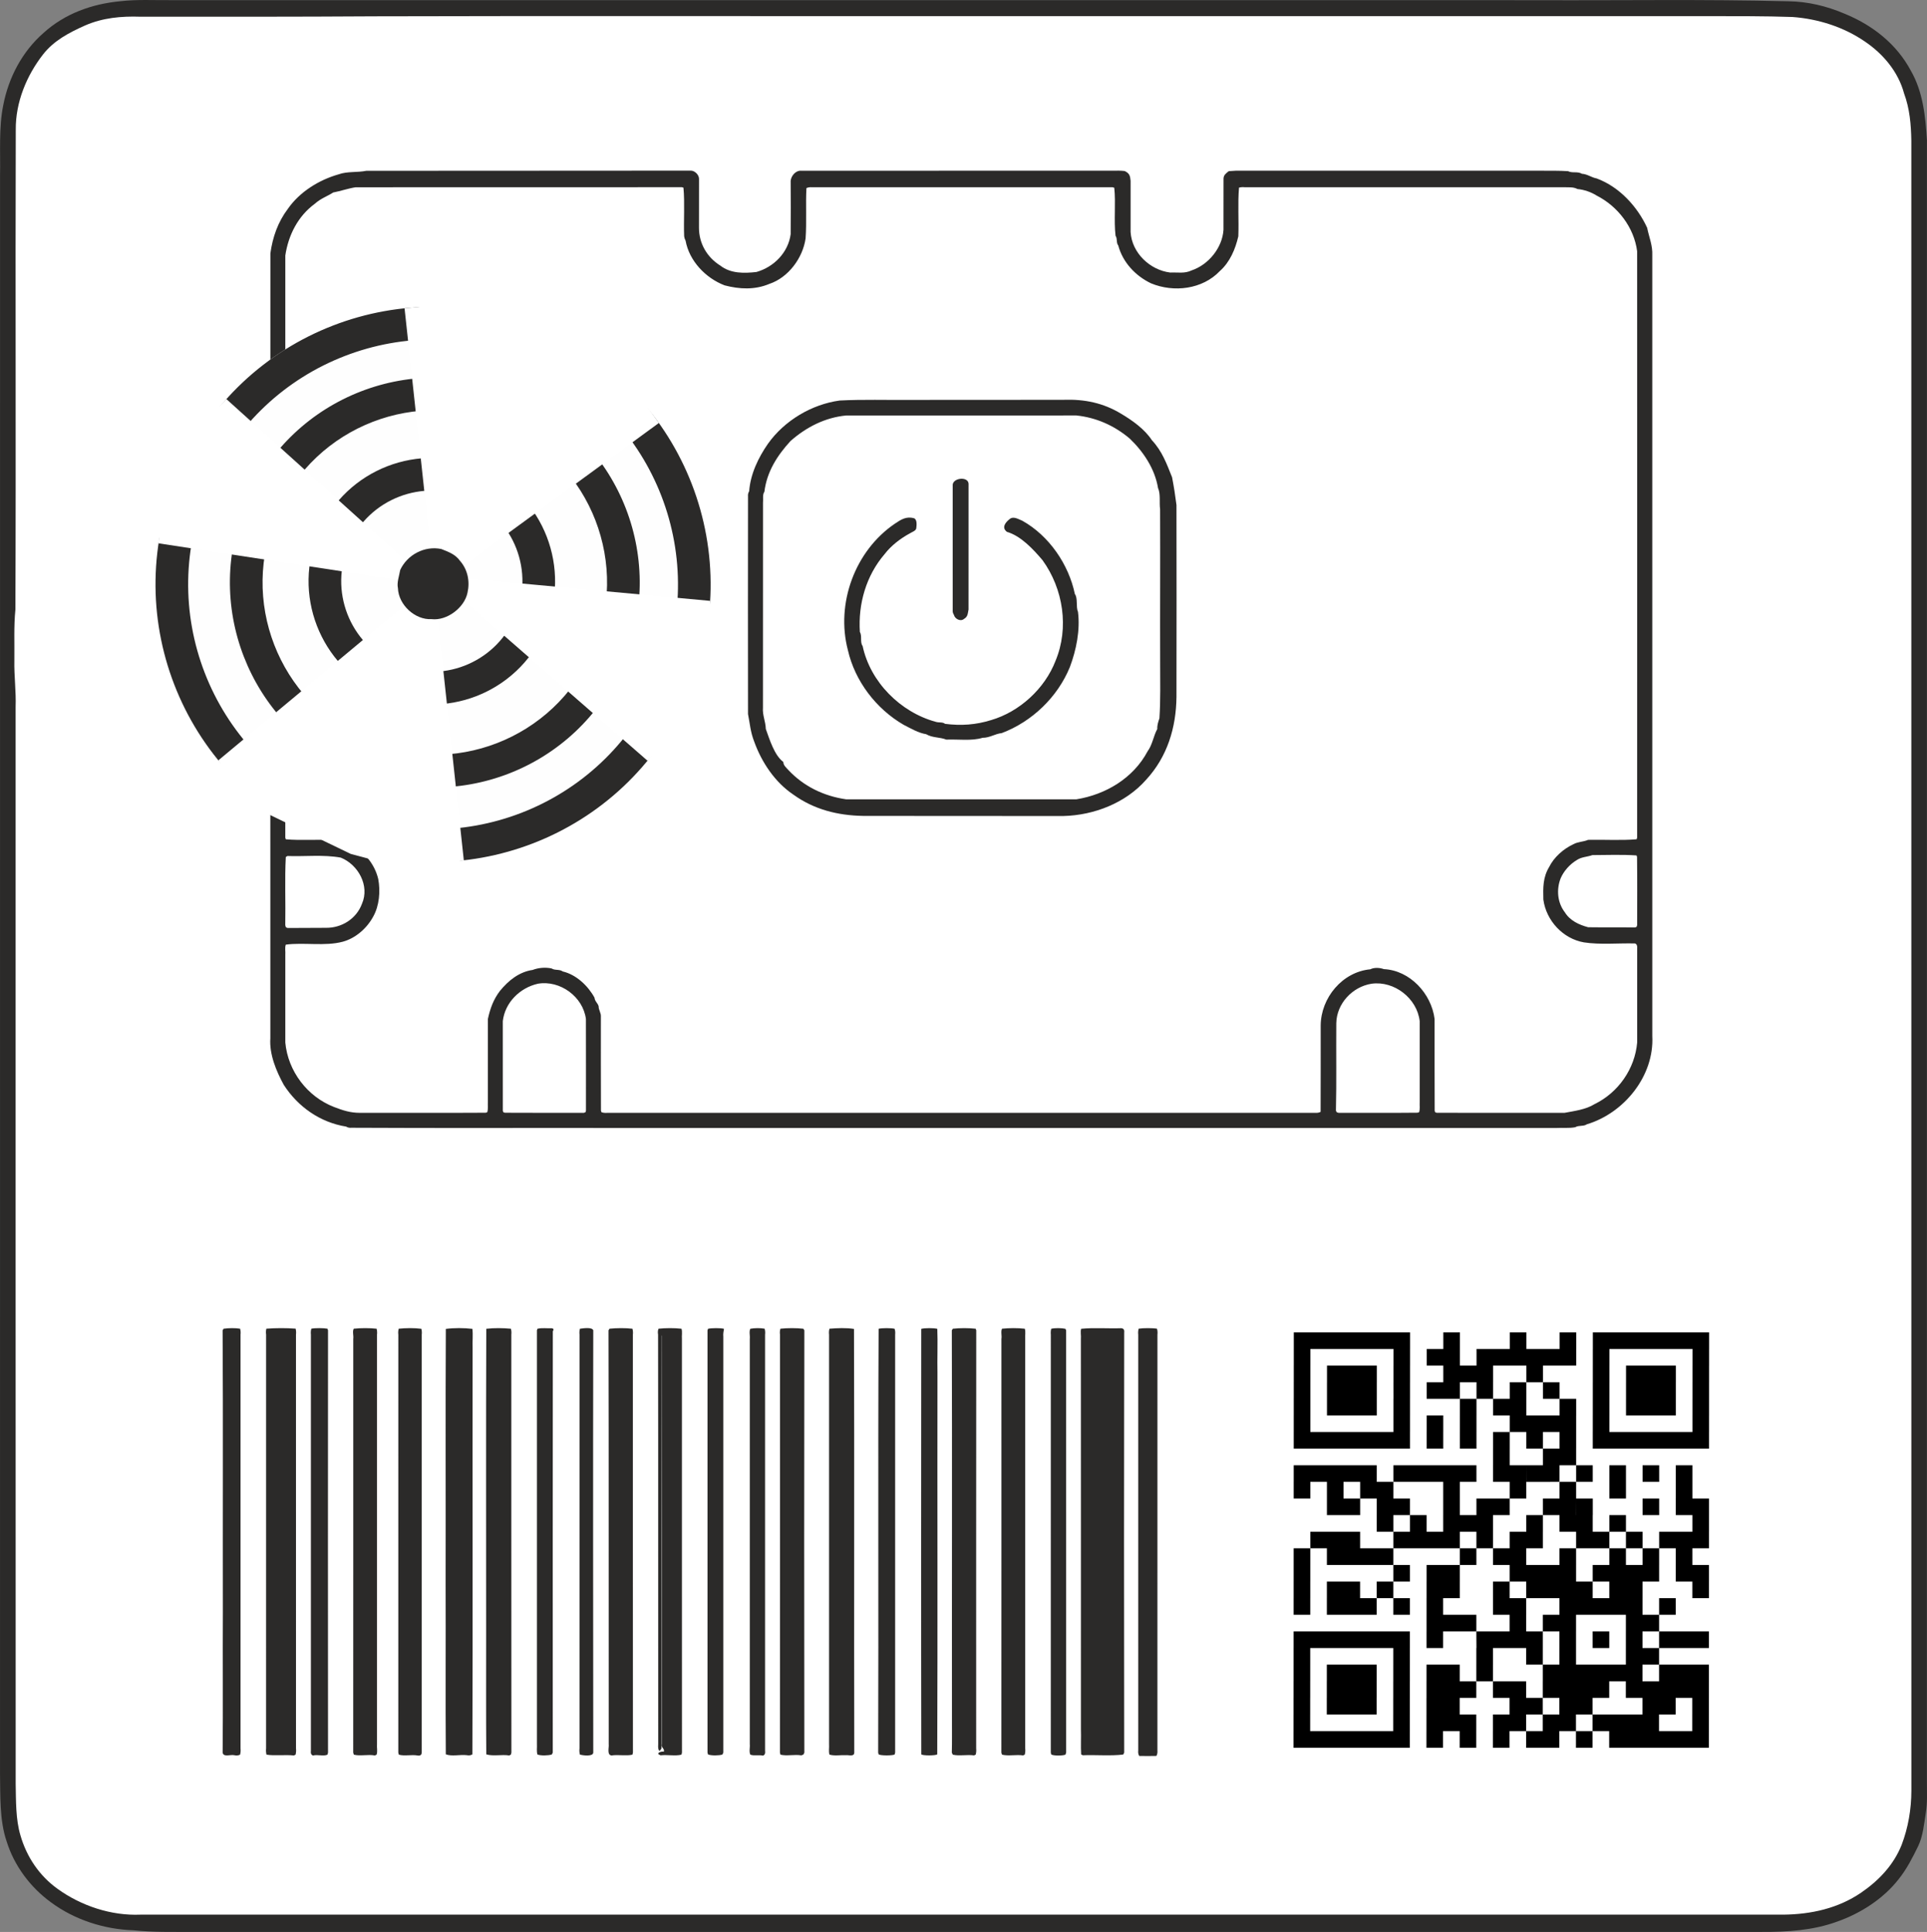 <svg xmlns="http://www.w3.org/2000/svg" xml:space="preserve" width="107.189" height="107.443" style="shape-rendering:geometricPrecision;text-rendering:geometricPrecision;image-rendering:optimizeQuality;fill-rule:evenodd;clip-rule:evenodd" viewBox="0 0 10750.54 10775.97"><rect x="0" y="0" width="10750.54" height="10775.97" fill="#808080" stroke="none"/><defs><style>.fil0,.fil1,.fil3{fill:#fefefe;fill-rule:nonzero}.fil0,.fil1{fill:#2b2a29}.fil1{fill:#fff}</style></defs><g id="Слой_x0020_1"><g id="_2164092164368"><path d="M953.51.72C3494.6.72 6036.06.61 8577.19.99c466.33 2.08 933.23-5.88 1399.48 6.03 108.3 1.33 213.98 26.88 313.34 69.1 155.42 63.46 290.4 168.08 370.31 318.08 67.78 117.47 81.95 255.83 89.88 388.66-.19 3052.79-.11 6105.47-.11 9158.22-.27 58 3.34 114.37-6.33 171.91-9.4 60.39-15.85 128.88-42.34 184.11-31.96 65.12-63.65 128.09-109.32 184.91-85.9 109.82-212.2 190.41-342.87 236.43-133.77 48.9-278.69 58.3-419.86 57.47H1076.26c-110.84-.45-221.07 2.65-331.57-9.14-163.26-5.31-328.54-58.34-460.27-155.87-115.01-83.51-205.49-204.47-247.61-340.74C-3.22 10153.41 2.2 10014.93.12 9892 .01 6921.2-.11 3950.33.23 979.57c2.84-129.53-7.85-268 18.04-393.47 29.95-154.55 105.72-298.55 224.9-402.8C362.01 75.64 513.14 21.89 671.14 6.77 766.02-4.15 858.36 1.73 953.51.74z" class="fil0"/><path d="M783.35 93.14c435.89.23 871.93.72 1307.82-2.12 937.66-2.58 1875.33-.34 2813.03-1.1 1542.2.11 3084.48-.23 4626.65 0 156.18.38 312.77-.61 468.87 4.81 142.49 10.23 286.2 55.65 404.28 136.96 102.05 68.84 185.82 168.27 218.38 288.7 31.65 85.25 39.23 174.07 40.71 264.14.27 3068.07.27 6135.98.27 9204.01-.27 102.08-17.78 205.72-54.02 301.02-44.69 112.55-126.87 199.12-225.51 266.79-128.81 88.1-279.11 121.3-433.43 123.16H783.34c-162.47 6.86-330.13-48.75-461.55-143.44-102.27-73.08-173.08-178.58-207.77-298.86-26.76-89.76-24.56-192.3-26.53-285.67-.83-2002.7-.11-4005.73-.34-6008.5 3.18-86.77-8.91-172.51-7.05-259.13 1.25-95.49-3.56-188.85 5.8-283.77 3.71-890.28-.72-1787.01 2.08-2677.51-1.21-151.78 59.97-300.83 152.39-419.36 61.07-77.75 145.22-121.19 233.7-161.03 98.67-43.18 202.57-52.69 309.28-49.09z" class="fil1"/><path d="M2043.79 952.68c602.76-1.06 1205.74.23 1808.16-.95 22.93-1.33 47.35 22.37 47.8 45.07-.45 91.24-.11 182.37-.23 273.61-.11 87.45 45.07 165.12 119.56 211.37 57.09 44.5 132.03 43.21 201.13 35.33 97.8-27.94 177.25-108.94 190.82-211.03.72-99.09.83-198.29 0-297.38 2.84-28.66 28.7-59.13 59.48-56.37 577.78-.27 1159-.15 1736.78-.27 22.14-.11 45.22-.95 67.1 1.9 26.8 12.62 30.59 26.19 33.09 54.74.11 95.18 0 190.33 0 285.51 6.9 115.73 107.28 212.09 221.03 226 41.85-2.01 80.06 7.01 118.95-11.79 95.03-31.61 171.76-126.68 178.2-226.11.45-95.18.11-190.33.23-285.51.23-20.92 14.52-30.21 29.26-42.11 14.03-.83 28.05-1.78 42.15-2.73 566.78.49 1134.25.11 1701.03.23 49.81.27 99.62-.68 149.43 2.5 25.25 12.62 51.86-.34 77.56 14.52 31.27 2.05 52.73 20.81 82.3 26.08 125.85 46.47 226.76 155.95 281.57 275.13 11.14 54.62 31.2 97.91 28.73 154.66-.11 1451.26-.11 2902.57.08 4353.83 11.52 222.59-157.28 429.94-365.46 492.37-17.48 12.62-45.64 4.28-64.33 16.19-34 6.56-71.64 2.12-106.56 4.28-1736.85-.11-3473.6-.11-5210.37 0-503.55-.95-1007.34 1.4-1510.78-1.33-11.41.99-21.19-1.18-29.26-6.41-144.54-23.31-268.49-109.44-348.17-232.94-42.38-77.67-81.04-170.2-74.83-260.27 0-1459-.38-2918.75.23-4377.64 12.59-90.52 41.74-174.52 97.65-248.52 65.92-94.81 173.69-161.18 283.01-192.23 48.07-17.48 103.98-9.4 154.66-19.75z" class="fil0"/><path d="M1984.31 1044.52c605.83-.38 1214.31.23 1820.02-.38l8.6 2.73c7.96 85.9.34 183.43 3.9 271.11 1.18 8.95 3.83 17.02 7.96 24.41 20.36 113.11 111.94 208.75 217.47 249.2 83.51 21.99 168.8 26.04 249.81-8.07 106.1-35.33 186.88-144.92 202.23-253.63 6.56-88.51-.23-194.5 4.74-280.85 9.4-4.06 19.64-5.61 30.93-4.62h1677.3l9.17 2.96c9.17 84.12-2.96 182.82 7.13 267.66 11.68 17.59 2.5 38.51 15.12 54.24 24.98 93.86 95.98 169.63 182.71 211.03 126.91 52.58 286.69 34 384.11-68.54 56.29-49.96 86.5-122.29 102.99-193.78 3.49-87.79-3.79-185.44 3.87-271.45 9.86-2.73 20.7-3.45 32.41-2.12h1784.39c25.21.8 48.41-2.16 71.45 9.97 36.92 3.45 75.78 16.68 106.97 36.5 118.76 60.23 208.45 177.75 225.85 310.38.45 1090.24.27 2181.09 0 3271.32l-3.03 8.68c-84.8 7.39-183.39 1.21-270.31 3.22-27.82 11.68-56.56 10.01-83.36 24.87-55.12 25.93-106.78 71.49-134.3 126.68-35.1 58.79-33.89 114.93-32.22 181.54 15.92 117.4 108.98 218.15 226.04 238.74 90.67 14.06 192.49 3.56 285.51 6.07 9.67 3.6 13.53 13.23 11.86 28.81v523.42c-12.51 146.66-105.04 279.53-237.9 344-48.26 30.21-110.95 37.83-166.56 48.41-237.94.15-475.92.38-713.75-.11l-8.68-2.96-2.77-8.68c-.99-170.47-.15-341.05-.45-511.52-17.48-141.2-137.64-271.6-283.32-278.24-21.91-8.34-54.4-10.12-75.28.95-156.06 14.75-275.39 158.56-276.87 312.96-.38 160.23.64 322.28-.45 482.25-8.76 4.55-18.88 6.33-30.21 5.5h-3949.4c-11.52 1.06-22.37 0-32.26-3.45l-2.96-8.45c-1.18-174.18-.11-349.16-.45-523.42 1.78-22.48-12.89-37.72-12.62-59.48-5.23-17.85-21.19-27.26-22.97-47.57-36.28-66.41-102.05-128.73-177.14-146.21-19.37-14.06-42.91-4.4-62.09-16.79-34-7.47-73.5-4.4-105.87 8.23-75.17 10.92-134.53 58.64-181.99 116.34-36.77 47.95-55.08 98.97-67.82 157.39-.11 154.62-.23 309.28-.11 463.9-1.06 18.12 2.39 38.82-3.34 56.06l-8.45 2.84c-233.62 1.44-468.07.23-701.85.61-53.41.11-95.15-13.68-143.93-32.37-149.77-57.69-257.92-200.45-272.4-360.19v-487.75c1.67-18.8-3.6-40.18 2.62-57.81 99.54-13.68 219.44 10.23 318.08-16.41 71.04-19.14 134.53-74.83 169.52-139.88 34.38-60.8 40.9-142.15 28.2-209.74-20.24-85.29-80.67-158.34-161.56-193.55-24.49-16.64-54.96-13.68-83.28-24.15-86.69-3.9-186.16 3.68-270.73-3.9l-2.96-8.83c.23-1082.51 0-2165.01.11-3247.52 16.87-113.15 70.17-219.03 164.02-288.13 34.87-31.05 69.26-41.51 103.14-63.27 38.17-7.05 88.97-24.18 125.4-29.15z" class="fil1"/><path d="M2400.57 3052.11c44.35-1.67 84.46-4.89 123.8 18.42 60.31 28.2 98.86 83.85 111.26 148.1 17.82 83.77-42.11 191.77-125.28 217.36-83.13 42.68-203.41 1.67-244.35-83.4-18.92-25.25-21.42-66.49-29.61-98.75 1.78-94.92 70.05-181.42 164.17-201.74z" class="fil0"/><path d="M2508.34 3158.1c42.15 32.79 59.59 87 42.65 138.55-13.46 19.67-26.8 49.85-51.17 57.32-24.64 12.24-66.6 30.02-92.15 13.08-35.1-8.19-61.9-34.72-78.73-65.12-35.9-56.59 5.76-144.77 69.33-159.82 35.44-19.94 78.35-4.21 110.08 16z" class="fil1"/><path d="M4684.64 2233.97c130.63-6.79 261.82-2.12 392.56-3.45 285.36-.34 571.1.23 856.51-.57 117.06-4.06 221.38 17.48 320.69 77.67 62.7 37.22 131.23 85.75 171.79 147.61 58.04 62.21 82.41 131.35 112.77 207.01 10.8 56.48 17.13 97.42 24.49 154.62.61 356.74.61 713.86 0 1070.64-1.9 171.41-51.14 333.16-168.8 461.17-114.67 130.51-290.86 198.44-460.95 202.84-372.59-.11-745.63.11-1118.21-.61-141.58-2.24-274.45-35.56-390.18-119.22-102.2-68.73-176.3-180.21-217.36-294.38-20.92-52.69-24.15-99.35-34.84-154.66-.49-404.47-.61-808.89 0-1213.36-.95-11.41 1.18-21.19 6.41-29.26 6.79-94.69 50.68-187.26 104.7-264.7 92.42-130.25 244.8-220.16 400.41-241.35z" class="fil0"/><path d="M4720.31 2317.47c428.27-.45 856.51-.23 1284.78-.11 110.61 11.52 212.09 56.63 297.38 128.85 76.61 72.78 140.86 170.09 157.96 275.51 15.47 35.33 6.22 80.51 11.68 118.95 1.33 284.79-.72 571.45.34 856.51-.11 103.37 2.65 206.02-4.13 309.28-6.56 19.98-13 37.68-11.9 59.48-21.19 38.78-27.26 88.25-53.68 123.96-79.91 150.95-234.68 242.19-397.64 268.46-428.04.27-856.73.27-1284.78 0-123.58-17.7-236.96-71.83-323.31-164.63-12.24-14.14-25.81-23.54-27.14-43.9-49.85-36.62-77.18-127.75-97.53-183.89-1.18-42.49-19.26-76.72-15.96-118.95.15-380.66-.23-761.36.27-1142.02 2.35-18.65-3.83-46.63 7.85-62.09 13.57-111.11 70.89-201.51 146.06-283.35 88.29-77.56 192.6-130.74 309.77-142.04z" class="fil1"/><path d="M5403.51 2697.91c-.11 234 0 467.85-.11 701.85-4.66 21.64-3.34 39.84-24.64 51.97-19.75 17.51-51.74.61-57.2-22.82-5.5-7.85-7.62-17.63-6.44-29.15-.11-229.94.11-460-.11-689.94-4.74-44.62 85.67-55.19 88.51-11.9z" class="fil0"/><path d="M5100.29 2891.08c17.36 8 13.31 41.28 11.3 56.63-2.62 13.31-24.03 19.86-34.38 26.65-52.46 28.2-105.53 68.54-141.81 116.11-103.37 119.9-148.56 278.01-138.21 434.79 13.31 21.15-.27 57.92 15.31 77.9 42.49 200.94 210.91 369.25 407.46 422.89 16.75 5.84 39.01 0 52.31 11.33 89.73 11.41 171.45 5.69 256.97-20.81 158.91-46.55 299.88-175.58 359.58-330.85 76.27-183.77 43.33-400.64-72.55-560.98-52.08-61.37-120.24-135.14-198.78-158.22-31.16-23.92-8.3-52.58 14.63-70.77 21.19-18.57 50.34.45 71.64 9.02 149.05 83.28 258.49 243.51 292.75 408.37 17.7 23.46 4.97 71.53 17.36 98.97 13.19 102.42-9.4 213.53-45.22 308.83-68.5 167.51-211.25 304.43-379.94 368.08-38.44 4.13-66.98 26.5-107.05 26.27-60.69 18.8-137.03 7.28-202.23 10.12-37.11-14.86-76.15-8.91-112.55-30.21-44.24-7.01-85.78-32.37-125.36-52.24-154.55-89.57-272.21-244.58-311.33-417.17-67.93-258.87 39.01-553.4 262.43-704.95 34.27-23.2 64.48-42.72 107.66-29.76z" class="fil0"/><path d="M2257.88 4054.37c110.99-.68 222.1-.23 333.09-.34 20.13-1.55 39.16 15.35 39.04 35.71-.15 31.73.23 63.38-.27 95.15-.57 87.19.72 174.52-.95 261.71-4.89 17.48-20.09 25.93-37.83 23.77h-333.09c-15.69.99-32.94-7.01-35.67-23.77.34-122.89-.61-246.02.45-368.76 1.93-14.29 22.86-21.91 35.22-23.46zM8883.85 4769.56c80.29-.34 166.75-3.68 246.13 1.9l2.96 8.23c1.55 126.57.64 253.98.53 380.66l-3.03 9.4-8.64 3.45c-87.22-1.44-174.49.11-261.67-1.21-50.64-13.53-101.29-36.62-129.76-83.02-42.08-54.02-48.14-127.9-23.54-190.33 17.66-40.79 50.72-77.56 88.74-100.64 27.63-18.92 57.28-17.48 88.29-28.43zM1594.48 4780.13l9.17-5.46c98.37 3.56 200.41-8.68 297.38 8.91 97.42 39.16 162.62 156.78 118.23 257.8-31.05 83.62-113.23 135.14-201.51 133.81-71.49.23-142.15.83-214.1.95l-9.17-4.74-2.99-11.07c2.39-122.06-3.45-260.88 2.99-380.21zM3000.9 5486.98c123.61-21.15 251.63 72.1 267.93 196.77.57 170.47.11 341.05.23 511.52l-2.99 8.91-8.91 2.99c-146.66-.27-293.47.57-440.14-.49l-9.06-2.84-2.73-8.57c-.23-166.56-.11-333.09-.11-499.61 12.13-104.09 95.3-185.93 195.79-208.68zM7652.03 5486.98c126.57-17.36 253.75 81.61 268.3 208.68v452c-1.21 18.12 2.84 39.04-3.34 56.06l-8.57 2.73c-146.59 1.67-293.51.23-440.21.72l-10.39-2.99-4.78-8.91c3.75-161.9.72-325.58 2.01-487.71 1.74-109.82 90.07-203.9 196.96-220.58z" class="fil1"/><path d="M1247.25 7411.25c26.76-4.06 65.65-4.51 92.04-.23 3.22 10.23 4.06 21.27 2.62 33.28v2307.85c1.33 12.32.49 24.11-2.62 35.14-9.02 4.7-20.09 5.65-33.05 2.88-18.92-4.81-59.48 12.89-64.1-14.29 2.5-261.56-.27-523.53 1.29-785.09-1.06-521.75 1.67-1049.34-1.44-1570.25l5.27-9.29zM1486.1 7411.02c51.97-3.94 111.22-4.06 163.08-.23 2.73 10.35 3.45 21.53 2.05 33.51 0 769.32-.11 1538.49.11 2307.85 1.29 12.32.45 24.11-2.39 35.14l-9.63 4.44c-47.57-5.34-108 2.96-152.61-4.59-2.77-10.96-3.6-22.67-2.27-34.99.11-769.36-.11-1538.53.11-2307.85-1.67-12.24-1.18-23.43 1.55-33.28M1736.97 7411.02c20.96-4.28 68.88-3.94 90.07.11l2.96 9.4c-.57 784.63-.57 1570.6 0 2355.34l-3.07 11.41c-22.14 10.16-55.08-2.08-80.55 4.62-10.08-2.96-14.03-12.24-11.9-27.9V7444.29c-1.29-11.86-.45-23.05 2.5-33.28zM1973.58 7411.13c39.73-4.17 87.68-4.28 127.29 0 2.96 10.23 3.79 21.3 2.39 33.17v2284c-1.78 19.33 4.28 40.79-2.39 58.98l-9.51 4.51c-37.22-7.43-82.45 4.7-117.28-4.59l-3.56-11.33c.57-769.17 0-1538.45.23-2307.77 2.84-17.97-5.84-41.39 2.84-56.97zM2224.6 7411.13c38.78-3.94 87.53-4.74 125.96.45 2.84 10.01 3.68 20.85 2.27 32.71-.11 776.94-.27 1554.79 0 2331.58-.99 13.19-8.79 18.61-23.58 15.92-32.6-5.8-74.22 4.44-104.21-4.59l-2.96-11.33c.34-776.9 0-1554.52.11-2331.58-1.55-12.02-.72-23.05 2.39-33.17zM2487.26 7412.31c45.56-6.18 102.54-5.8 148.1-.34 4.28 33.05-.38 69.82 1.29 103.71-1.18 756.58 1.67 1513.73-1.29 2269.86-8.68 5.72-19.52 7.09-32.49 4.44-35.56-3.98-84.23 8-115.73-4.7-2.39-315.92.23-632.82-1.1-949.15 1.1-474.52-1.29-949.64 1.21-1423.82zM2712.92 7411.59c43.06-5.08 94.2-4.51 137.26-.34 2.99 10.12 3.83 21.19 2.5 33.05.27 776.45-.34 1555.51.38 2331.58l-2.99 11.26-9.29 4.59c-40.18-6.63-90.64 5.42-127.86-6.18-1.78-228.81-.61-458.6-.83-687.71.23-561.97-1.33-1124.85.83-1686.25M2998.4 7411.47c24.75-6.18 54.51-1.63 80.32-2.73 9.86 1.21 11.64 6.9 5.46 17.13-.95 779.18-.11 1569.65-.34 2350l-5.61 10.69c-19.98 5.72-60.54 7.16-79.83-.08-5.91-18.08-1.67-39.16-2.96-58.19 0-769.28.11-1538.49 0-2307.77l2.96-9.06zM3235.62 7411.25c16.41-2.01 68.27-10.69 74.11 9.29-1.67 784.75-.61 1570.6 0 2355.34-1.44 23.5-59.59 15.2-74.22 11.26-3.22-10.96-4.06-22.59-2.5-34.99.34-769.21-.11-1538.64.11-2307.85-1.44-11.98-.61-23.05 2.5-33.05M3400.36 7411.13c39.99-3.94 88.17-4.51 127.9.11 2.96 10.23 3.79 21.19 2.5 33.05.23 776.6-.49 1555.39.34 2331.58l-2.96 11.41c-33.81 8.11-79.83-1.36-116.34 4.36-27.26-2.69-13.23-45.03-15.85-63.34-.83-768.6.83-1539.55-1.18-2307.77l5.57-9.4zM3673.97 7411.13c39.95-4.06 88.02-4.4 127.9.11 5.8 17.25.83 38.55 2.46 56.86.27 768.94-.34 1538.94.27 2307.77l-2.99 11.41c-33.28 8.68-79.95-.91-116.22 3.53-30.93-10.5 1.44-23.77 18.35-20.36 4.62-18.5-16.3-21.08-11.56-42.15-.23-756.2.72-1523.86-.34-2278.51h-.95c-.95 762.04-.11 1538.72-.49 2302.35-17.59 34.61-20.2-9.14-18.31-23.84-.83-761.21.61-1522.76-.72-2284-2.24-12.96-1.44-24 2.62-33.17zM3950.08 7411.59c16.75-4.4 72.89-5.19 88.97.27-2.5 16.03-5.23 26.53-3.68 44.35v2319.67l-5.46 10.96c-19.41 5.72-61.03 6.44-79.83-.64l-2.99-10.31V7420.55l2.99-8.95zM4186.09 7411.36c22.37-4.17 57.69-4.74 79.72-.23 2.96 10.23 3.9 21.3 2.46 33.17v2319.71c2.27 15.92-1.67 25.4-11.9 28.54-22.82-5.34-49.7 2.58-70.39-5.42-8.11-17.25-.95-39.88-2.99-58.83.15-753.36 0-1506.84 0-2260.2 2.16-17.7-5.12-41.17 3.11-56.75zM4354.06 7411.02c39.95-3.94 87.79-4.17 127.86.23l5.5 9.29c-1.33 784.29-.95 1570.94 0 2355.34l-5.5 10.96-11.41 4.25c-36.73-6.25-82.56 4.78-116.34-3.79l-2.96-11.41c.83-776.41.11-1554.86.34-2331.58-1.67-11.98-.83-23.16 2.5-33.28zM4627.56 7411.13c42.34-3.45 95.03-5.72 136.77 1.33 2.62 787.36-.34 1575.71 1.55 2363.42-.45 23.96-30.93 12.62-45.56 14.18-28.89-1.55-66.37 5.46-92.91-3.3-5.46-18.16-.68-39.42-2.24-58.45v-2284c-1.44-12.02-.72-23.05 2.39-33.17zM4901.74 7411.59c16.91-4.74 72.33-4.74 89.23 0 3.22 10.12 4.17 21.08 2.96 32.71v2331.58l-2.96 10.61c-12.85 6.33-77.22 6.79-89.23-.83l-2.5-9.78c2.73-787.97-1.52-1576.89 2.5-2364.29M5139.53 7412.08c16.91-5.34 72.71-5.46 89.57-.11 3.11 71.61-.72 171.41.95 246.47-1.18 708.86 1.55 1418.47-1.29 2126.92-6.56 7.66-82.94 8.04-89.01 0-1.52-790.55-.57-1582.91-.23-2373.27zM5315.6 7411.25c39.95-4.28 87.91-4.4 127.75 0l2.99 9.29c-.83 776.33-.15 1555.02-.38 2331.61 1.21 12.24.38 23.84-2.62 34.8l-9.29 4.4c-38.06-5.69-83.02 4.51-118.46-4.06l-5.5-11.41c1.82-63.42.49-126.76.83-190.29-.83-720.8 1.44-1444.67-.83-2165.05l5.5-9.29zM5590.28 7411.13c39.39-4.06 87.79-4.51 126.91.11 5.95 17.13.61 38.55 2.39 56.86v2284.04c1.29 12.32.45 24.03-2.62 34.99l-9.29 4.32c-37.22-5.91-82.56 4.78-117.4-4.25l-3.68-11.33c.68-769.17 0-1538.45.23-2307.77 3.45-18.2-4.66-40.79 3.45-56.97zM5864.72 7411.51c20.7-5.12 58.26-4.44 79.19.11l3.94 8.91c-.34 783.35-.34 1572.15.11 2355.34l-4.06 11.41c-14.86 6.1-65.05 7.01-78.96-.99l-2.62-10.42c.45-776.9.11-1554.52.11-2331.58-1.06-11.75-.38-22.71 2.27-32.79zM6031.7 7411.59c69.71-7.01 151.55-.68 223.2-3.18 13.19.83 18.76 8.79 16.87 24.03-1.06 780.96-1.29 1562.52 0 2343.44l-5.46 10.69c-68.65 8.57-154.05 1.02-225.55 3.94l-9.06-4.4c-2.96-44.84.38-95.3-1.29-141.05-.11-725.65.34-1451.42-.23-2176.95 1.9-18.31-3.6-39.23 1.52-56.52M6352.55 7411.02c22.74-3.94 79.6-4.17 102.08.11 3.18 10.23 4.02 21.3 2.62 33.17-.27 773.26 0 1546.49-.11 2319.71 1.06 11.41-.72 21.53-5.5 30.21-31.99.72-64.1.72-96.09.08-5.12-8.57-6.9-18.69-5.5-30.29V7444.3c-1.4-12.02-.45-23.05 2.5-33.28" class="fil0"/><path d="M7125.29 7338.88H9627.8v2502.5H7125.29z" class="fil1"/><path id="elements" d="M7217.96 7431.57h92.72v92.68h-92.72zm92.72 0h92.68v92.68h-92.68zm92.68 0h92.68v92.68h-92.68zm92.68 0h92.68v92.68h-92.68zm92.68 0h92.68v92.68h-92.68zm92.68 0h92.68v92.68h-92.68zm92.68 0h92.68v92.68h-92.68zm278.05 0h92.68v92.68h-92.68zm370.77 0h92.68v92.68h-92.68zm278.05 0h92.68v92.68h-92.68zm185.36 0h92.68v92.68h-92.68zm92.68 0h92.68v92.68h-92.68zm92.68 0h92.68v92.68h-92.68zm92.68 0h92.68v92.68h-92.68zm92.68 0h92.68v92.68h-92.68zm92.68 0h92.68v92.68h-92.68zm92.68 0h92.72v92.68h-92.72zm-2224.45 92.68h92.72v92.68h-92.72zm556.13 0h92.68v92.68h-92.68zm185.36 0h92.68v92.68h-92.68zm92.68 0h92.68v92.68h-92.68zm185.36 0h92.68v92.68h-92.68zm92.68 0h92.72v92.68h-92.72zm92.72 0h92.68v92.68h-92.68zm92.68 0h92.68v92.68h-92.68zm92.68 0h92.68v92.68h-92.68zm92.68 0h92.68v92.68h-92.68zm185.36 0h92.68v92.68h-92.68zm556.09 0h92.72v92.68h-92.72zm-2224.45 92.68h92.72v92.68h-92.72zm185.4 0h92.68v92.68h-92.68zm92.68 0h92.68v92.68h-92.68zm92.68 0h92.68v92.68h-92.68zm185.36 0h92.68v92.68h-92.68zm278.05 0h92.68v92.68h-92.68zm92.68 0h92.68v92.68h-92.68zm92.68 0h92.68v92.68h-92.68zm278.08 0h92.68v92.68h-92.68zm370.73 0h92.68v92.68h-92.68zm185.36 0h92.68v92.68h-92.68zm92.68 0h92.68v92.68h-92.68zm92.68 0h92.68v92.68h-92.68zm185.36 0h92.72v92.68h-92.72zm-2224.45 92.68h92.72v92.68h-92.72zm185.4 0h92.68v92.68h-92.68zm92.68 0h92.68v92.68h-92.68zm92.68 0h92.68v92.68h-92.68zm185.36 0h92.68v92.68H7774zm185.36 0h92.68v92.68h-92.68zm92.68 0h92.68v92.68h-92.68zm185.36 0h92.68v92.68h-92.68zm185.4 0h92.68v92.68h-92.68zm185.36 0h92.68v92.68h-92.68zm278.05 0h92.68v92.68h-92.68zm185.36 0h92.68v92.68h-92.68zm92.68 0h92.68v92.68h-92.68zm92.68 0h92.68v92.68h-92.68zm185.36 0h92.72v92.68h-92.72zm-2224.45 92.68h92.72v92.68h-92.72zm185.4 0h92.68v92.68h-92.68zm92.68 0h92.68v92.68h-92.68zm92.68 0h92.68v92.68h-92.68zm185.36 0h92.68v92.68h-92.68zm370.73 0h92.68v92.68h-92.68zm185.36 0h92.72v92.68h-92.72zm92.72 0h92.68v92.68h-92.68zm278.05 0h92.68v92.68h-92.68zm185.36 0h92.68v92.68h-92.68zm185.36 0h92.68v92.68h-92.68zm92.68 0h92.68v92.68h-92.68zm92.68 0h92.68v92.68h-92.68zm185.36 0h92.72v92.68h-92.72zm-2224.45 92.68h92.72v92.68h-92.72zm556.13 0h92.68v92.68h-92.68zm185.36 0h92.68v92.68h-92.68zm185.36 0h92.68v92.68h-92.68zm278.08 0h92.68v92.68h-92.68zm92.68 0h92.68v92.68h-92.68zm92.68 0h92.68v92.68h-92.68zm92.68 0h92.68v92.68h-92.68zm185.36 0h92.68v92.68h-92.68zm556.09 0h92.72v92.68h-92.72zm-2224.45 92.68h92.72v92.72h-92.72zm92.72 0h92.68v92.72h-92.68zm92.68 0h92.68v92.72h-92.68zm92.68 0h92.68v92.72h-92.68zm92.68 0h92.68v92.72h-92.68zm92.68 0h92.68v92.72h-92.68zm92.68 0h92.68v92.72h-92.68zm185.36 0h92.68v92.72h-92.68zm185.36 0h92.68v92.72h-92.68zm185.36 0h92.72v92.72h-92.72zm185.4 0h92.68v92.72h-92.68zm185.36 0h92.68v92.72h-92.68zm185.36 0h92.68v92.72h-92.68zm92.68 0h92.68v92.72h-92.68zm92.68 0h92.68v92.72h-92.68zm92.68 0h92.68v92.72h-92.68zm92.68 0h92.68v92.72h-92.68zm92.68 0h92.68v92.72h-92.68zm92.68 0h92.72v92.72h-92.72zm-1112.23 92.72h92.72v92.68h-92.72zm278.08 0h92.68v92.68h-92.68zm92.68 0h92.68v92.68h-92.68zm-1482.99 92.68h92.72v92.68h-92.72zm92.72 0h92.68v92.68h-92.68zm92.68 0h92.68v92.68h-92.68zm92.68 0h92.68v92.68h-92.68zm92.68 0h92.68v92.68h-92.68zm185.36 0h92.68v92.68h-92.68zm92.68 0h92.68v92.68h-92.68zm92.68 0h92.68v92.68h-92.68zm92.68 0h92.68v92.68h-92.68zm92.68 0h92.68v92.68h-92.68zm185.36 0h92.72v92.68h-92.72zm92.72 0h92.68v92.68h-92.68zm92.68 0H8608v92.68h-92.68zm92.68 0h92.68v92.68H8608zm185.36 0h92.68v92.68h-92.68zm185.36 0h92.68v92.68h-92.68zm185.36 0h92.68v92.68h-92.68zm185.36 0h92.68v92.68h-92.68zm-2131.77 92.68h92.72v92.68h-92.72zm185.4 0h92.68v92.68h-92.68zm185.36 0h92.68v92.68h-92.68zm92.68 0h92.68v92.68h-92.68zm370.73 0h92.68v92.68h-92.68zm370.77 0h92.68v92.68h-92.68zm278.05 0h92.68v92.68h-92.68zm278.05 0h92.68v92.68h-92.68zm370.73 0h92.68v92.68h-92.68zm-1946.37 92.68h92.68v92.68h-92.68zm92.68 0h92.68v92.68h-92.68zm185.36 0h92.68v92.68h-92.68zm92.68 0h92.68v92.68h-92.68zm278.05 0h92.68v92.68h-92.68zm185.36 0h92.68v92.68h-92.68zm92.68 0h92.72v92.68h-92.72zm278.08 0h92.68v92.68h-92.68zm92.68 0h92.68v92.68h-92.68zm92.68 0H8886v92.68h-92.68zm370.73 0h92.68v92.68h-92.68zm185.36 0h92.68v92.68h-92.68zm92.68 0h92.72v92.68h-92.72zm-1761 92.68h92.68v92.68h-92.68zm185.36 0h92.68v92.68h-92.68zm185.36 0h92.68v92.68h-92.68zm92.68 0h92.68v92.68h-92.68zm92.68 0h92.68v92.68h-92.68zm278.08 0h92.68v92.68h-92.68zm185.36 0h92.68v92.68h-92.68zm92.68 0h92.68v92.68h-92.68zm185.36 0h92.68v92.68h-92.68zm463.41 0h92.72v92.68h-92.72zm-2131.73 92.68h92.68v92.68h-92.68zm92.68 0h92.68v92.68h-92.68zm92.68 0h92.68v92.68h-92.68zm278.05 0h92.68v92.68h-92.68zm92.68 0h92.68v92.68h-92.68zm92.68 0h92.68v92.68h-92.68zm92.68 0h92.68v92.68h-92.68zm185.36 0h92.68v92.68h-92.68zm185.4 0h92.68v92.68h-92.68zm92.68 0h92.68v92.68h-92.68zm278.05 0h92.68v92.68h-92.68zm92.68 0h92.68v92.68h-92.68zm185.36 0h92.68v92.68h-92.68zm185.36 0h92.68v92.68h-92.68zm92.68 0h92.68v92.68h-92.68zm92.68 0h92.72v92.68h-92.72zm-2224.45 92.68h92.72v92.68h-92.72zm185.4 0h92.68v92.68h-92.68zm92.68 0h92.68v92.68h-92.68zm92.68 0h92.68v92.68h-92.68zm92.68 0h92.68v92.68h-92.68zm463.41 0h92.68v92.68h-92.68zm185.36 0h92.72v92.68h-92.72zm92.72 0h92.68v92.68h-92.68zm278.05 0h92.68v92.68h-92.68zm278.05 0h92.68v92.68h-92.68zm185.36 0h92.68v92.68h-92.68zm185.36 0h92.68v92.68h-92.68zm-2131.77 92.68h92.72v92.68h-92.72zm556.13 0h92.68v92.68h-92.68zm185.36 0h92.68v92.68h-92.68zm92.68 0h92.68v92.68h-92.68zm370.77 0h92.68v92.68h-92.68zm92.68 0h92.68v92.68h-92.68zm92.68 0h92.68v92.68h-92.68zm92.68 0h92.68v92.68h-92.68zm185.36 0h92.68v92.68h-92.68zm92.68 0h92.68v92.68h-92.68zm92.68 0h92.68v92.68h-92.68zm92.68 0h92.68v92.68h-92.68zm185.36 0h92.68v92.68h-92.68zm92.68 0h92.72v92.68h-92.72zm-2224.45 92.68h92.72v92.68h-92.72zm185.4 0h92.68v92.68h-92.68zm92.68 0h92.68v92.68h-92.68zm185.36 0h92.68v92.68h-92.68zm278.05 0h92.68v92.68h-92.68zm92.68 0h92.68v92.68h-92.68zm278.05 0h92.72v92.68h-92.72zm185.4 0h92.68v92.68h-92.68zm92.68 0h92.68v92.68h-92.68zm92.68 0h92.68v92.68h-92.68zm92.68 0h92.68v92.68h-92.68zm185.36 0h92.68v92.68h-92.68zm92.68 0h92.68v92.68h-92.68zm370.73 0h92.72v92.68h-92.72zm-2224.45 92.68h92.72v92.68h-92.72zm185.4 0h92.68v92.68h-92.68zm92.68 0h92.68v92.68h-92.68zm92.68 0h92.68v92.68h-92.68zm185.36 0h92.68v92.68h-92.68zm185.36 0h92.68v92.68h-92.68zm370.73 0h92.72v92.68h-92.72zm92.72 0h92.68v92.68h-92.68zm278.05 0h92.68v92.68h-92.68zm92.68 0h92.68v92.68h-92.68zm92.68 0h92.68v92.68h-92.68zm92.68 0h92.68v92.68h-92.68zm92.68 0h92.68v92.68h-92.68zm185.36 0h92.68v92.68h-92.68zm-1297.59 92.68h92.68v92.68h-92.68zm92.68 0h92.68v92.68h-92.68zm92.68 0h92.68v92.68h-92.68zm278.08 0h92.68v92.68h-92.68zm185.36 0h92.68v92.68h-92.68zm92.68 0h92.68v92.68h-92.68zm370.73 0h92.68v92.68h-92.68zm92.68 0h92.68v92.68h-92.68zm-1946.4 92.68h92.72v92.68h-92.72zm92.72 0h92.68v92.68h-92.68zm92.68 0h92.68v92.68h-92.68zm92.68 0h92.68v92.68h-92.68zm92.68 0h92.68v92.68h-92.68zm92.68 0h92.68v92.68h-92.68zm92.68 0h92.68v92.68h-92.68zm185.36 0h92.68v92.68h-92.68zm278.05 0h92.68v92.68H8237zm92.68 0h92.72v92.68h-92.72zm92.72 0h92.68v92.68h-92.68zm92.68 0h92.68v92.68h-92.68zm185.36 0h92.68v92.68h-92.68zm185.36 0h92.68v92.68h-92.68zm185.36 0h92.68v92.68h-92.68zm185.36 0h92.68v92.68h-92.68zm92.68 0h92.68v92.68h-92.68zm92.68 0h92.72v92.68h-92.72zm-2224.45 92.68h92.72v92.72h-92.72zm556.13 0h92.68v92.72h-92.68zm463.41 0h92.68v92.72h-92.68zm278.08 0h92.68v92.72h-92.68zm185.36 0h92.68v92.72h-92.68zm370.73 0h92.68v92.72h-92.68zm92.68 0h92.68v92.72h-92.68zm-1946.4 92.72h92.72v92.68h-92.72zm185.4 0h92.68v92.68h-92.68zm92.68 0h92.68v92.68h-92.68zm92.68 0h92.68v92.68h-92.68zm185.36 0h92.68v92.68h-92.68zm185.36 0h92.68v92.68h-92.68zm92.68 0h92.68v92.68h-92.68zm185.36 0h92.68v92.68h-92.68zm370.77 0h92.68v92.68h-92.68zm92.68 0h92.68v92.68h-92.68zm92.68 0h92.68v92.68h-92.68zm92.68 0h92.68v92.68h-92.68zm92.68 0h92.68v92.68h-92.68zm92.68 0h92.68v92.68h-92.68zm185.36 0h92.68v92.68h-92.68zm92.68 0h92.68v92.68h-92.68zm92.68 0h92.72v92.68h-92.72zm-2224.45 92.68h92.72v92.68h-92.72zm185.4 0h92.68v92.68h-92.68zm92.68 0h92.68v92.68h-92.68zm92.68 0h92.68v92.68h-92.68zm185.36 0h92.68v92.68h-92.68zm185.36 0h92.68v92.68h-92.68zm92.68 0h92.68v92.68h-92.68zm92.68 0h92.68v92.68h-92.68zm185.36 0h92.72v92.68h-92.72zm92.72 0h92.68v92.68h-92.68zm185.36 0h92.68v92.68h-92.68zm92.68 0h92.68v92.68h-92.68zm92.68 0h92.68v92.68h-92.68zm92.68 0h92.68v92.68h-92.68zm185.36 0h92.68v92.68h-92.68zm92.68 0h92.68v92.68h-92.68zm92.68 0h92.68v92.68h-92.68zm92.68 0h92.68v92.68h-92.68zm92.68 0h92.72v92.68h-92.72zm-2224.45 92.68h92.72v92.68h-92.72zm185.4 0h92.68v92.68h-92.68zm92.68 0h92.68v92.68h-92.68zm92.68 0h92.68v92.68h-92.68zm185.36 0h92.68v92.68h-92.68zm185.36 0h92.68v92.68h-92.68zm92.68 0h92.68v92.68h-92.68zm370.77 0h92.68v92.68h-92.68zm92.68 0h92.68v92.68h-92.68zm185.36 0h92.68v92.68h-92.68zm92.68 0h92.68v92.68h-92.68zm370.73 0h92.68v92.68h-92.68zm92.68 0h92.68v92.68h-92.68zm185.36 0h92.72v92.68h-92.72zm-2224.45 92.68h92.72v92.68h-92.72zm556.13 0h92.68v92.68h-92.68zm185.36 0h92.68v92.68h-92.68zm92.68 0h92.68v92.68h-92.68zm92.68 0h92.68v92.68h-92.68zm185.36 0h92.72v92.68h-92.72zm92.72 0h92.68v92.68h-92.68zm185.36 0h92.68v92.68h-92.68zm92.68 0h92.68v92.68h-92.68zm185.36 0h92.68v92.68h-92.68zm92.68 0h92.68v92.68h-92.68zm92.68 0h92.68v92.68h-92.68zm92.68 0h92.68v92.68h-92.68zm278.05 0h92.72v92.68h-92.72zm-2224.45 92.68h92.72v92.68h-92.72zm92.72 0h92.68v92.68h-92.68zm92.68 0h92.68v92.68h-92.68zm92.68 0h92.68v92.68h-92.68zm92.68 0h92.68v92.68h-92.68zm92.68 0h92.68v92.68h-92.68zm92.68 0h92.68v92.68h-92.68zm185.36 0h92.68v92.68h-92.68zm185.36 0h92.68v92.68h-92.68zm185.36 0h92.72v92.68h-92.72zm185.4 0h92.68v92.68h-92.68zm92.68 0h92.68v92.68h-92.68zm185.36 0h92.68v92.68h-92.68zm185.36 0h92.68v92.68h-92.68zm92.68 0h92.68v92.68h-92.68zm92.68 0h92.68v92.68h-92.68zm92.68 0h92.68v92.68h-92.68zm92.68 0h92.68v92.68h-92.68zm92.68 0h92.72v92.68h-92.72z" style="fill:#000;fill-rule:nonzero"/><path d="M3832.19 3885.34c-345.48 782.13-1259.57 1136.07-2041.66 790.59-782.13-345.52-1136.07-1259.57-790.59-2041.7 345.48-782.09 1259.57-1136.03 2041.7-790.55 782.09 345.48 1136.03 1259.57 790.55 2041.66" class="fil3"/><path d="M3665.59 3811.76c304.85-690.09-7.39-1496.6-697.56-1801.49-690.06-304.85-1496.64 7.47-1801.49 697.56s7.51 1496.64 697.56 1801.49l-73.58 166.6c-782.13-345.52-1136.07-1259.57-790.59-2041.7 345.48-782.09 1259.57-1136.03 2041.7-790.55 782.09 345.48 1136.03 1259.57 790.55 2041.66-345.48 782.13-1259.57 1136.07-2041.66 790.59l73.58-166.6c690.13 304.85 1496.64-7.47 1801.49-697.56" class="fil0"/><path d="M3471.21 3710.97c-255.08 577.36-929.82 838.69-1507.25 583.61-577.36-255.08-838.69-929.89-583.61-1507.25 255.04-577.36 929.86-838.65 1507.21-583.61 577.47 255.08 838.69 929.86 583.65 1507.25" class="fil3"/><path d="M3304.61 3637.35c214.4-485.36-5.23-1052.64-490.63-1267.04-485.32-214.4-1052.64 5.23-1267.04 490.59-214.4 485.4 5.27 1052.67 490.59 1267.07l-73.58 166.6c-577.36-255.08-838.69-929.89-583.61-1507.25 255.04-577.36 929.86-838.65 1507.21-583.61 577.47 255.08 838.69 929.86 583.65 1507.25-255.08 577.36-929.82 838.69-1507.25 583.61l73.58-166.6c485.4 214.4 1052.64-5.27 1267.07-490.63z" class="fil0"/><path d="M2871.41 3446c112.81-255.3-2.69-553.71-258.07-666.55-255.34-112.77-553.78 2.77-666.55 258.11-112.81 255.34 2.77 553.78 258.07 666.55l-73.58 166.6c-347.3-153.41-504.54-559.39-351.09-906.77 153.41-347.34 559.47-504.5 906.73-351.09 347.38 153.45 504.54 559.43 351.09 906.77-153.41 347.34-559.35 504.54-906.73 351.09l73.58-166.6c255.42 112.81 553.78-2.77 666.55-258.11" class="fil0"/><path d="m2419.29 3241.3 168.31 1557.37-296.51 53.64-334.45-89.35-507.35-244.76-143.7-133.78-87.41-143.4zM2424.9 3273.64l-167.89-1554.03 336.54-32.15 503.25 151.06 388.4 254.24 190.48 266.6z" class="fil1"/><path d="m2427.97 3210.29 1533.94 141.28 4.66 135.44-41.09 154.17-65.31 222.1-140.48 273.08-107.39 106.74zM2414.21 3263.97 884.63 3030.58l21.99-238.93 184.76-387.56 171.71-178.05z" class="fil1"/><path d="M2461.82 3062.23c40.83 16.22 78.43 29.38 104.66 66.19 43.33 49.62 55.95 115.39 41.47 178.43-17.32 82.94-114.71 156.67-200.19 146.59-92.27 5.42-184.76-79.79-187.75-173.08-6.97-30.36 7.16-68.73 12.66-101.17 39.61-85.18 135.9-136.12 229.15-116.94z" class="fil0"/></g></g></svg>